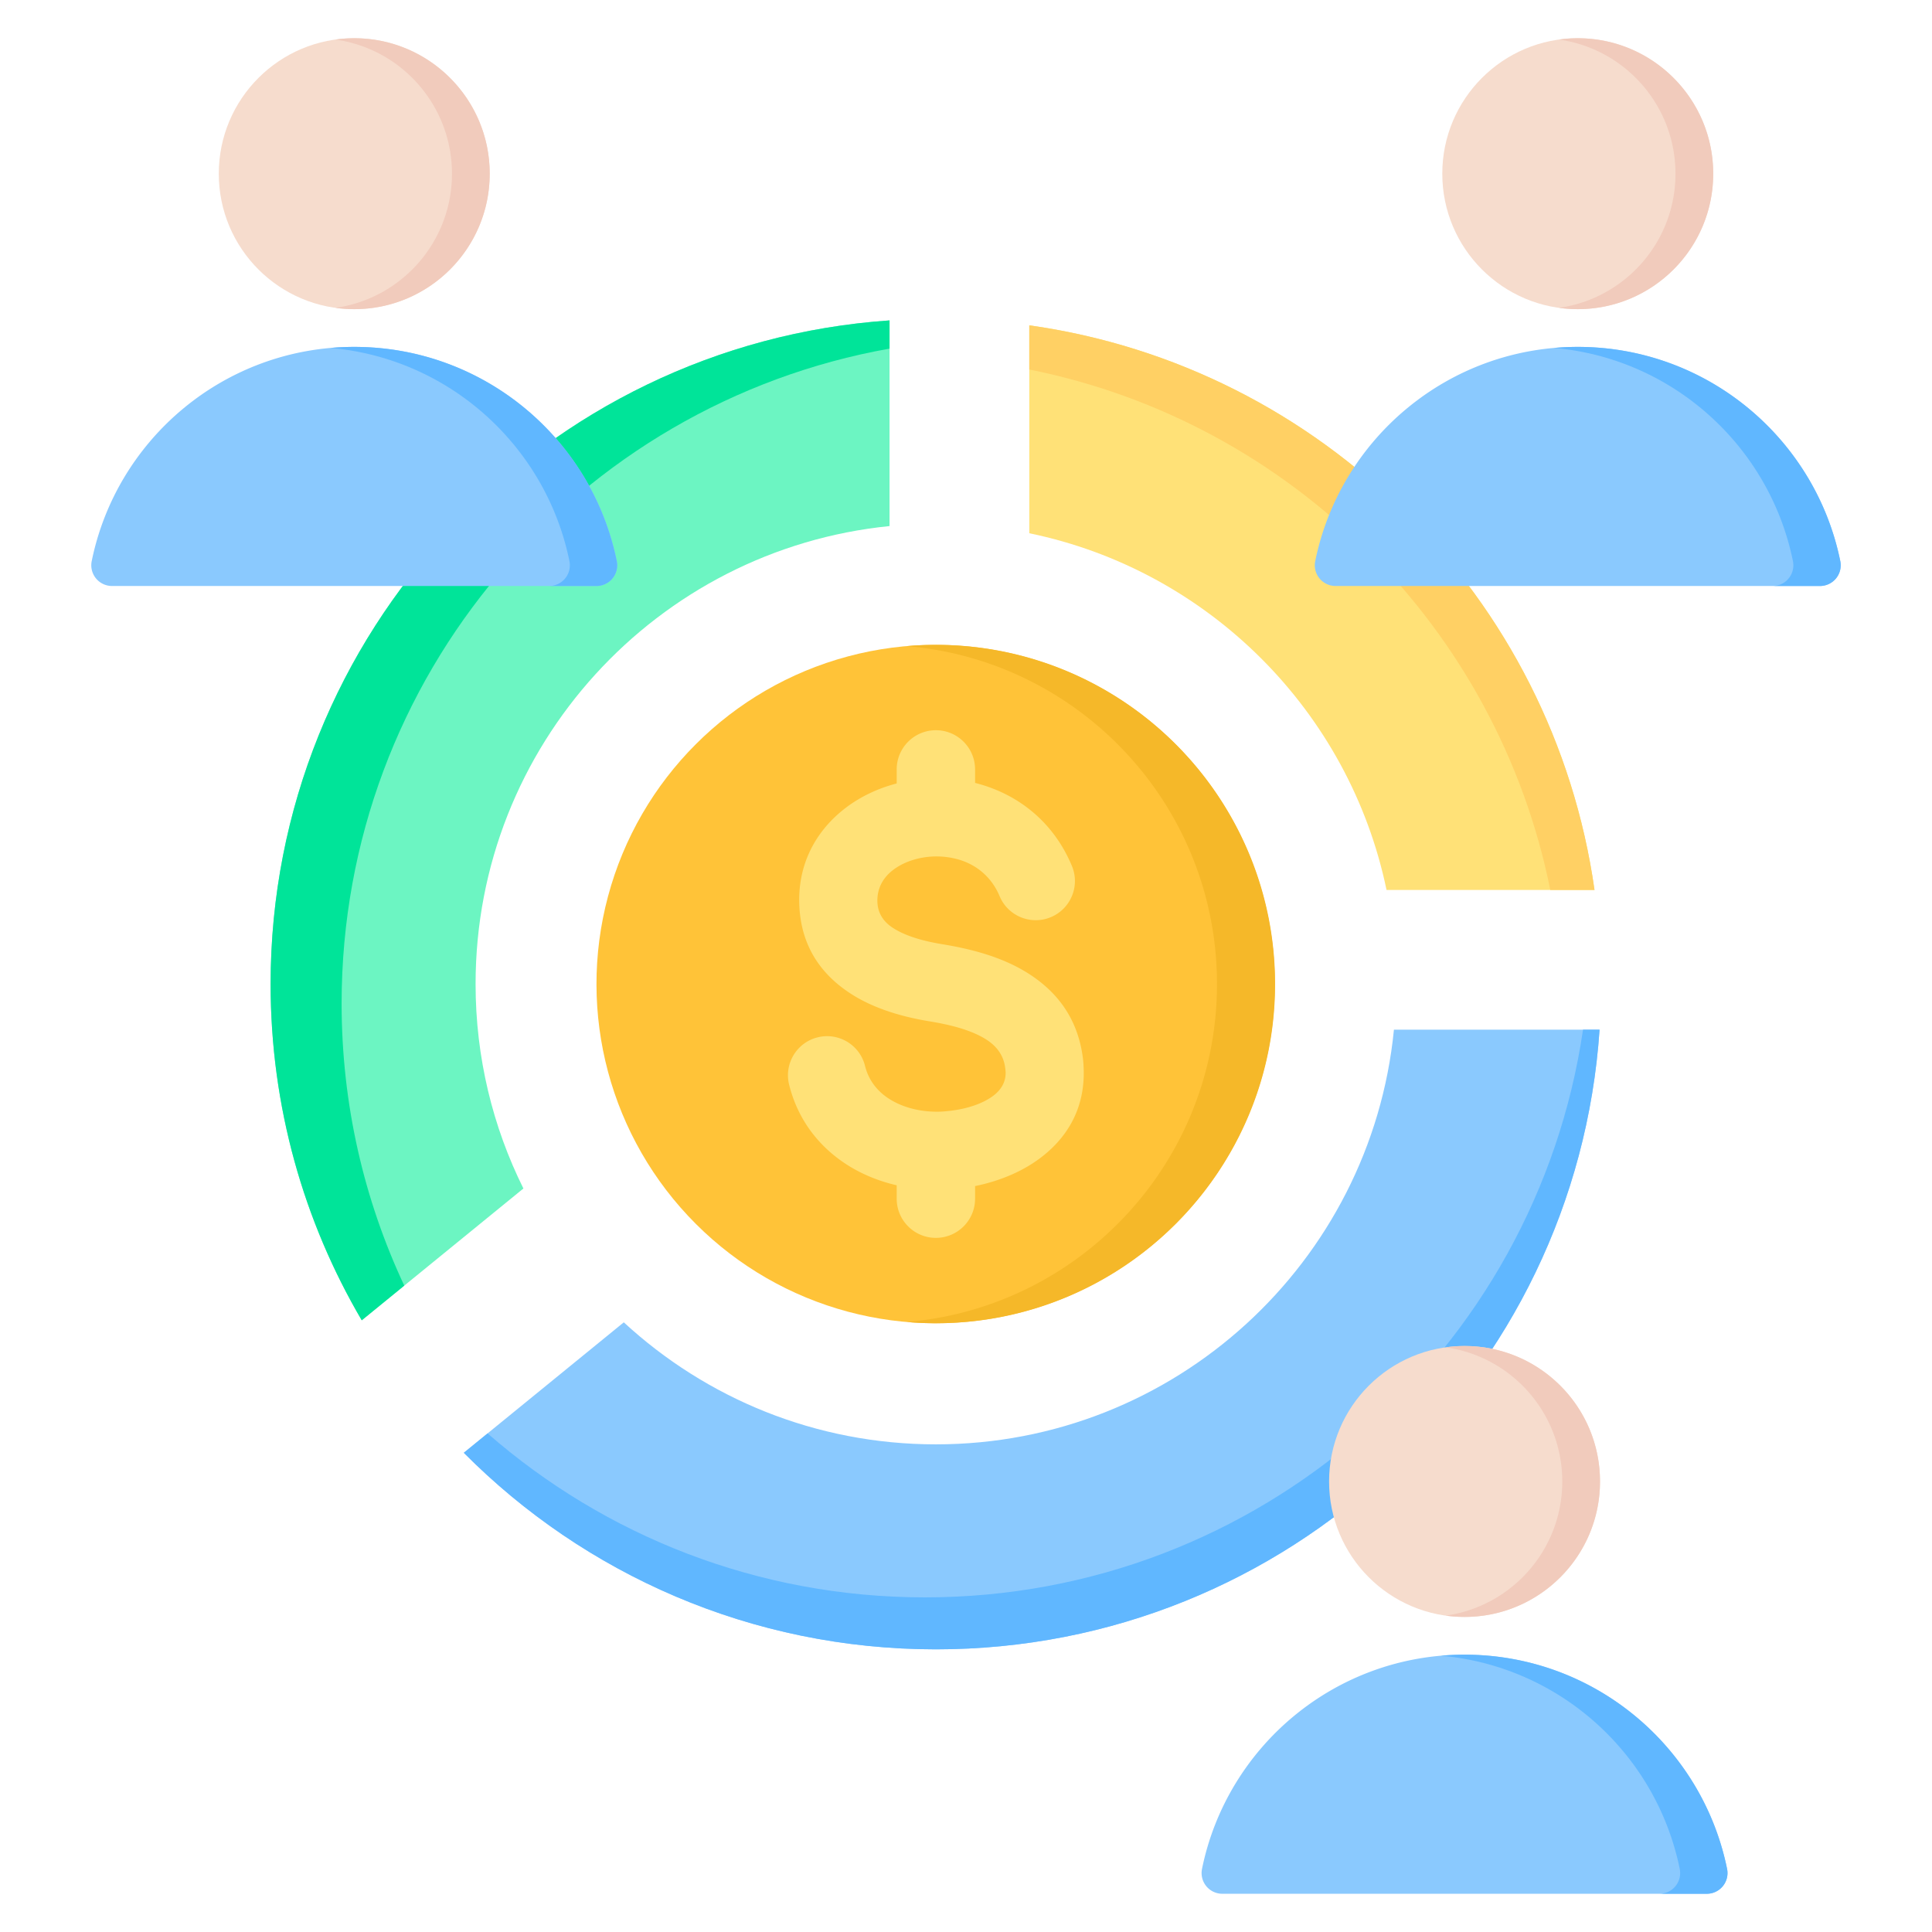 <svg xmlns="http://www.w3.org/2000/svg" version="1.1" xmlns:xlink="http://www.w3.org/1999/xlink" width="512" height="512" x="0" y="0" viewBox="0 0 512 512" style="enable-background:new 0 0 512 512" xml:space="preserve" class=""><g><g fill-rule="evenodd" clip-rule="evenodd"><circle cx="248.018" cy="260.784" r="89.89" fill="#ffc338" transform="rotate(-45 247.99 260.848)" opacity="1" data-original="#ffc338"></circle><path fill="#f5b829" d="M248.018 170.894c49.645 0 89.89 40.245 89.89 89.89s-40.245 89.89-89.89 89.89c-2.593 0-5.158-.117-7.696-.332 46.041-3.905 82.194-42.506 82.194-89.558s-36.153-85.654-82.194-89.558a91.117 91.117 0 0 1 7.696-.332z" opacity="1" data-original="#f5b829"></path><path fill="#ffe177" d="M284.057 229.461c2.218 5.288-.27 11.373-5.559 13.592-5.288 2.218-11.373-.27-13.591-5.558-2.306-5.492-6.681-8.662-11.486-9.88a21.454 21.454 0 0 0-9.442-.234c-2.912.587-5.58 1.761-7.649 3.444-2.431 1.977-3.975 4.819-3.804 8.33.15 3.097 1.795 5.24 4.089 6.737 3.499 2.284 8.43 3.57 13.149 4.344 7.282 1.195 15.248 3.201 21.972 7.261 7.934 4.79 13.919 12.005 15.267 23.112.1.823.163 1.842.192 3.038.243 10.239-4.413 17.858-11.412 23.168-5.008 3.8-11.183 6.254-17.378 7.507v3.343c0 5.736-4.651 10.386-10.387 10.386s-10.386-4.65-10.386-10.386v-3.552c-4.927-1.134-9.613-3.073-13.732-5.816-7.07-4.708-12.487-11.659-14.781-20.859-1.367-5.557 2.03-11.17 7.587-12.537s11.17 2.03 12.537 7.587c.929 3.727 3.167 6.573 6.098 8.525 3.773 2.513 8.644 3.71 13.608 3.592.797-.019 1.816-.103 3.055-.253 4.225-.513 8.396-1.818 11.283-4.009 1.967-1.493 3.278-3.55 3.215-6.209-.003-.144-.04-.503-.111-1.091-.44-3.625-2.552-6.076-5.367-7.776-4.026-2.431-9.465-3.742-14.587-4.583-7.065-1.16-14.757-3.286-21.101-7.428-7.549-4.928-12.973-12.229-13.502-23.128-.523-10.779 4.115-19.421 11.432-25.37 4.101-3.334 9.058-5.751 14.366-7.135v-3.72c0-5.736 4.65-10.387 10.386-10.387s10.387 4.65 10.387 10.387v3.576l.048.012c10.725 2.719 20.481 9.769 25.604 21.97z" opacity="1" data-original="#ffe177"></path><path fill="#6cf5c2" d="M95.868 349.892c-15.349-26.147-24.156-56.597-24.156-89.107 0-93.242 72.386-169.568 164.026-175.874v54.503c-61.594 6.16-109.704 58.158-109.704 121.371 0 19.46 4.565 37.853 12.675 54.176z" opacity="1" data-original="#6cf5c2"></path><path fill="#00e499" d="M95.868 349.892c-15.349-26.147-24.156-56.597-24.156-89.107 0-93.242 72.386-169.568 164.026-175.874v7.476c-82.535 14.692-145.206 86.791-145.206 173.548 0 26.732 5.956 52.07 16.606 74.769z" opacity="1" data-original="#00e499"></path><path fill="#ffe177" d="M272.771 86.215c77.497 10.891 138.82 72.157 149.791 149.63h-55.115c-9.855-47.412-47.237-84.748-94.676-94.53z" opacity="1" data-original="#ffe177"></path><path fill="#ffd064" d="M272.771 86.215c77.497 10.891 138.82 72.157 149.791 149.63h-11.719c-13.954-69.398-68.65-124.041-138.072-137.923z" opacity="1" data-original="#ffd064"></path><path fill="#8ac9fe" d="m165.313 350.431-42.4 34.572c31.939 32.166 76.195 52.088 125.106 52.088 93.306 0 169.669-72.484 175.885-164.213h-54.497c-6.074 61.683-58.111 109.89-121.388 109.89-31.914 0-60.964-12.268-82.706-32.337z" opacity="1" data-original="#8ac9fe" class=""></path><path fill="#60b7ff" d="m129.216 379.863-6.303 5.139c31.939 32.166 76.195 52.088 125.106 52.088 93.306 0 169.669-72.484 175.885-164.213h-4.385c-12.513 85.107-85.818 150.443-174.4 150.443-44.373.001-84.914-16.396-115.903-43.457z" opacity="1" data-original="#60b7ff"></path><path fill="#8ac9fe" d="M353.95 155.294h128.343a5.49 5.49 0 0 0 5.399-6.609c-6.598-32.385-35.237-56.754-69.57-56.754s-62.972 24.369-69.571 56.754a5.49 5.49 0 0 0 5.399 6.609z" opacity="1" data-original="#8ac9fe" class=""></path><path fill="#60b7ff" d="M469.744 155.294h12.548a5.49 5.49 0 0 0 5.399-6.609c-6.598-32.385-35.237-56.754-69.57-56.754-2.115 0-4.207.094-6.274.275 31.502 2.758 57.104 26.089 63.296 56.479a5.49 5.49 0 0 1-5.399 6.609z" opacity="1" data-original="#60b7ff"></path><circle cx="418.121" cy="46.031" r="35.899" fill="#f6dccd" opacity="1" data-original="#f6dccd" class=""></circle><path fill="#f1cbbc" d="M418.121 10.132c19.826 0 35.899 16.073 35.899 35.899S437.947 81.93 418.121 81.93c-1.697 0-3.367-.121-5.001-.348 17.459-2.434 30.898-17.422 30.898-35.55s-13.439-33.116-30.898-35.55a36.022 36.022 0 0 1 5.001-.35z" opacity="1" data-original="#f1cbbc"></path><path fill="#8ac9fe" d="M29.708 155.294h128.343a5.49 5.49 0 0 0 5.399-6.609c-6.598-32.385-35.237-56.754-69.57-56.754S30.908 116.3 24.309 148.685a5.49 5.49 0 0 0 5.399 6.609z" opacity="1" data-original="#8ac9fe" class=""></path><path fill="#60b7ff" d="M145.502 155.294h12.548a5.49 5.49 0 0 0 5.399-6.609c-6.598-32.385-35.237-56.754-69.57-56.754-2.115 0-4.207.094-6.274.275 31.502 2.758 57.104 26.089 63.296 56.479a5.49 5.49 0 0 1-5.399 6.609z" opacity="1" data-original="#60b7ff"></path><circle cx="93.879" cy="46.031" r="35.899" fill="#f6dccd" opacity="1" data-original="#f6dccd" class=""></circle><path fill="#f1cbbc" d="M93.879 10.132c19.826 0 35.899 16.073 35.899 35.899S113.706 81.93 93.879 81.93c-1.697 0-3.367-.121-5.001-.348 17.458-2.434 30.898-17.422 30.898-35.55s-13.439-33.116-30.898-35.55a36.022 36.022 0 0 1 5.001-.35z" opacity="1" data-original="#f1cbbc"></path><path fill="#8ac9fe" d="M323.949 501.868h128.343a5.49 5.49 0 0 0 5.399-6.609c-6.598-32.385-35.237-56.754-69.57-56.754s-62.972 24.37-69.571 56.754a5.49 5.49 0 0 0 5.399 6.609z" opacity="1" data-original="#8ac9fe" class=""></path><path fill="#60b7ff" d="M439.743 501.868h12.548a5.49 5.49 0 0 0 5.399-6.609c-6.599-32.385-35.238-56.754-69.57-56.754-2.115 0-4.207.094-6.274.275 31.502 2.758 57.104 26.089 63.296 56.479a5.49 5.49 0 0 1-5.399 6.609z" opacity="1" data-original="#60b7ff"></path><circle cx="388.12" cy="392.605" r="35.899" fill="#f6dccd" opacity="1" data-original="#f6dccd" class=""></circle><path fill="#f1cbbc" d="M388.12 356.706c19.826 0 35.899 16.072 35.899 35.899 0 19.826-16.072 35.899-35.899 35.899-1.697 0-3.367-.121-5.001-.348 17.459-2.434 30.898-17.422 30.898-35.55s-13.439-33.116-30.898-35.55a36.022 36.022 0 0 1 5.001-.35z" opacity="1" data-original="#f1cbbc"></path></g></g></svg>
